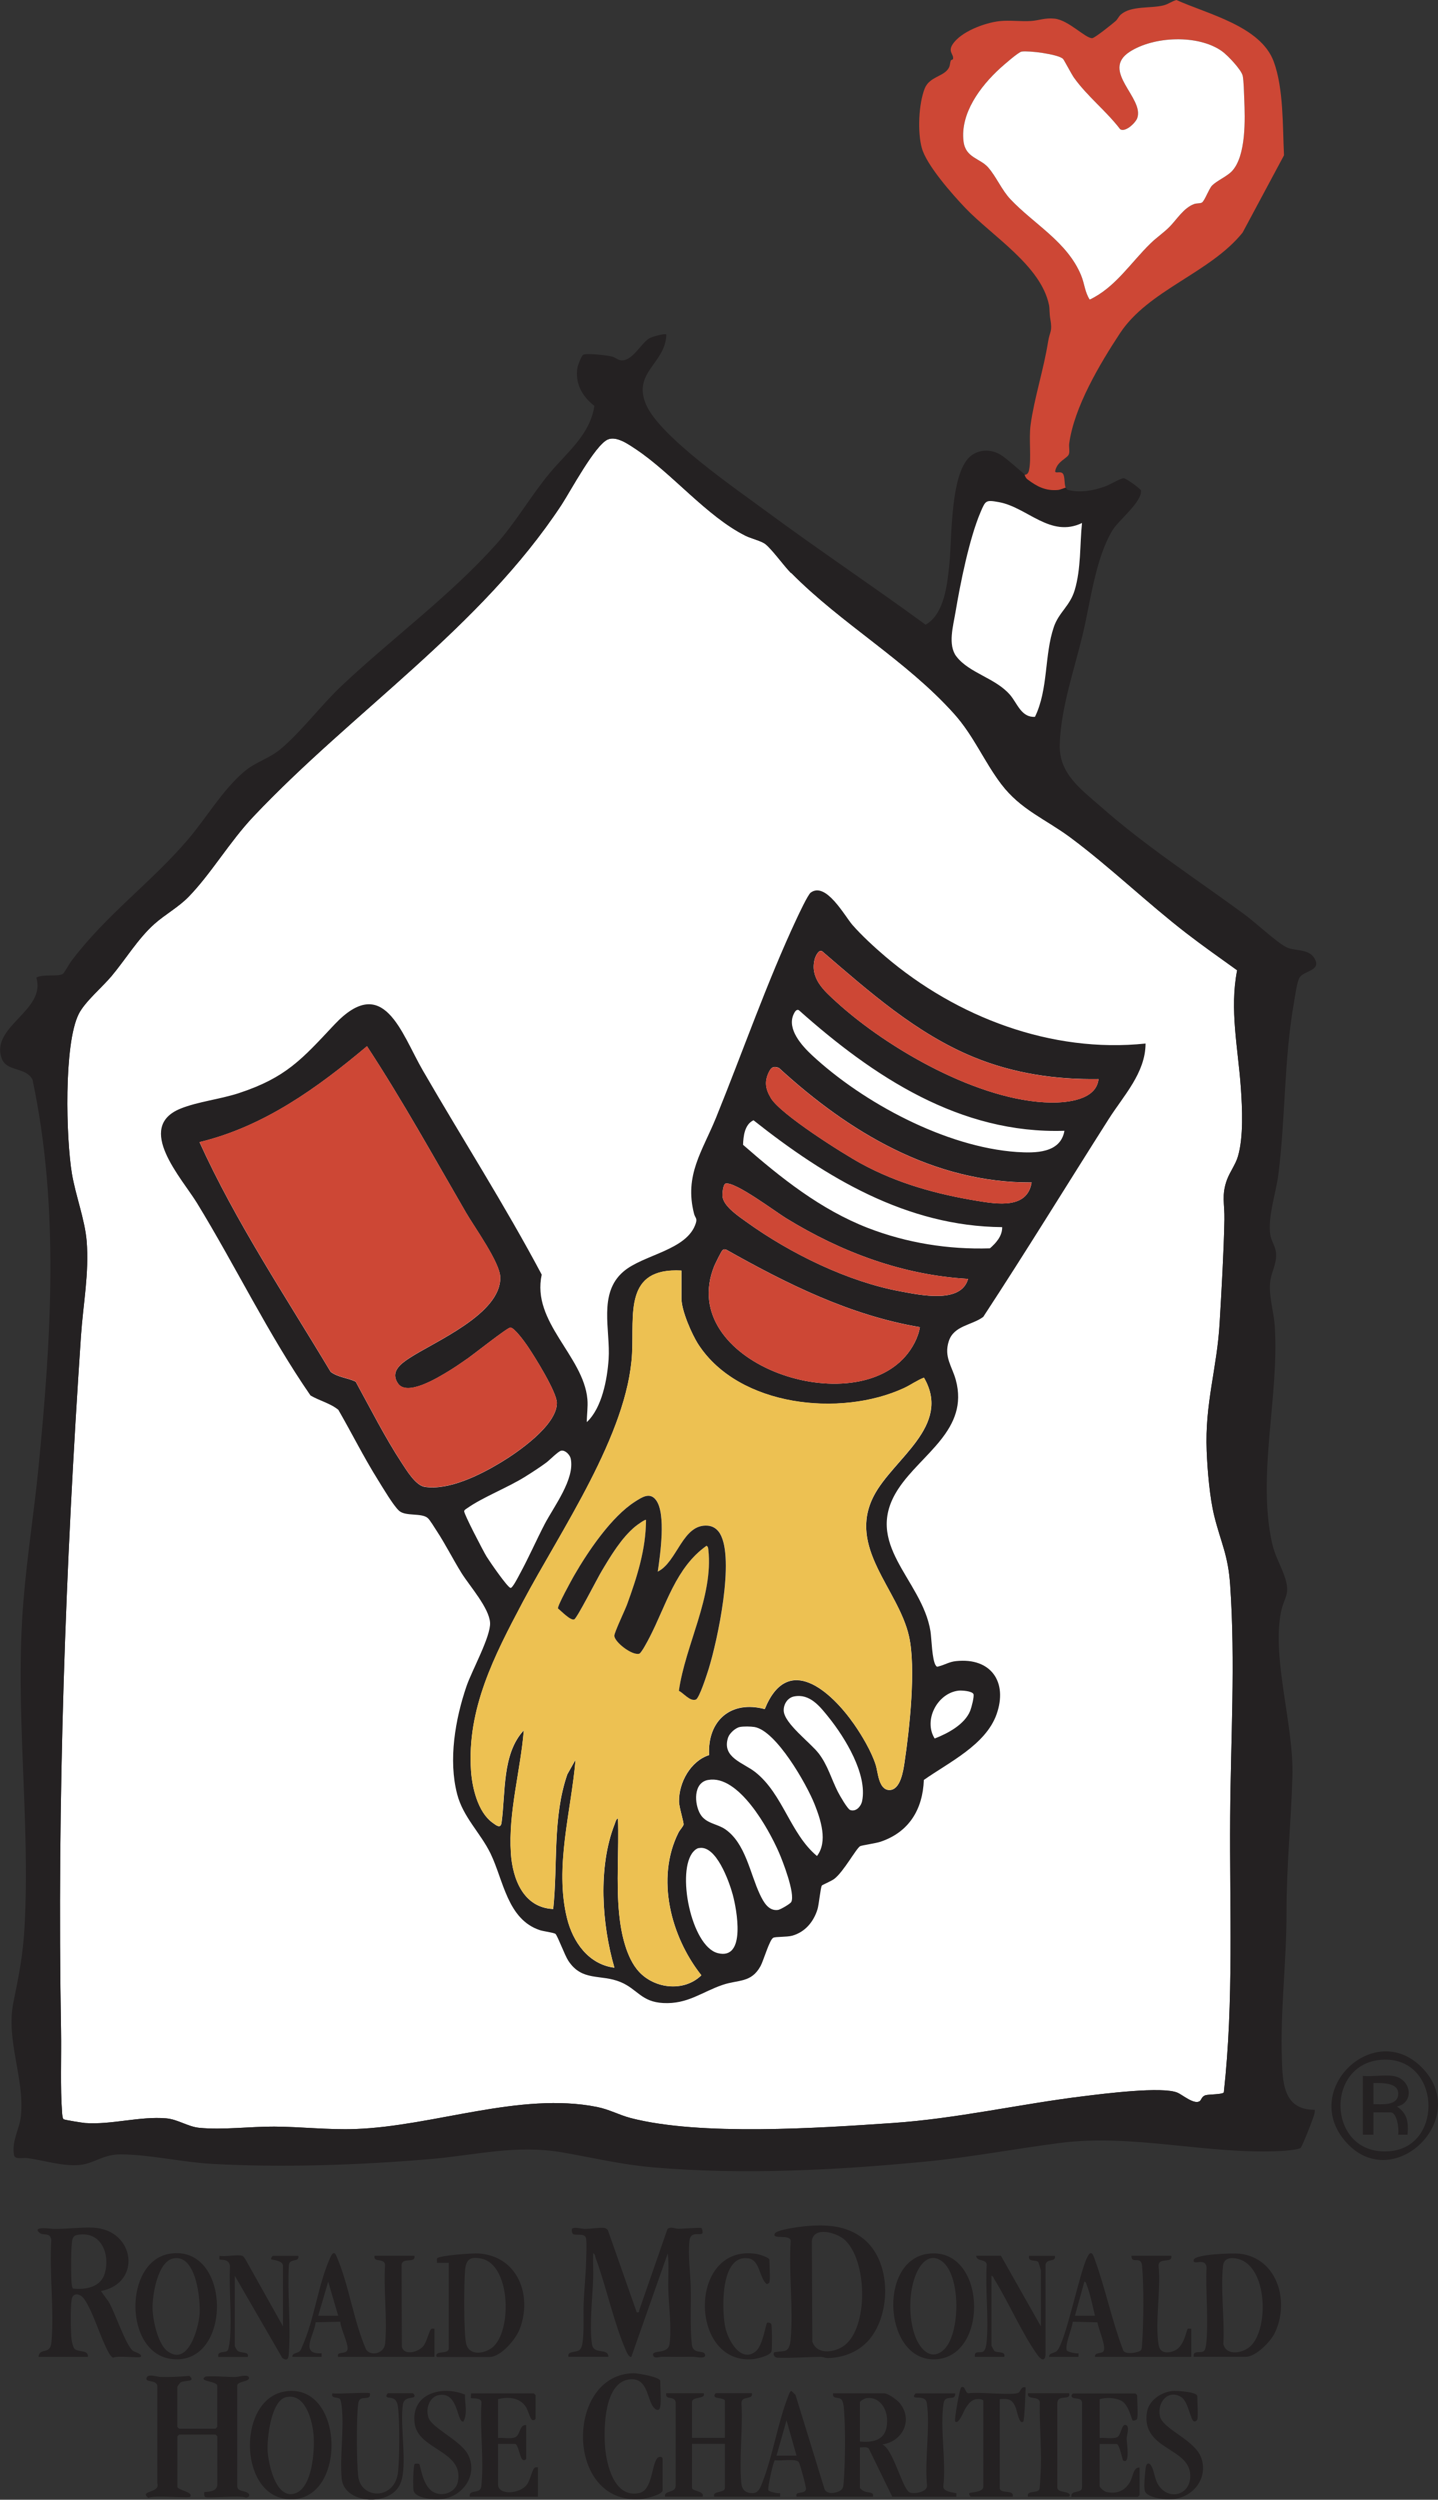 <?xml version="1.0" encoding="UTF-8"?><svg id="Layer_3" xmlns="http://www.w3.org/2000/svg" viewBox="0 0 189.85 330"><rect x="0" y="0" width="189.85" height="330" fill="#333333" stroke="none"/><defs><style>.cls-1{fill:#cd4735;}.cls-2{fill:#edc152;}.cls-3{fill:#242122;}.cls-4{fill:#fff;}</style></defs><path class="cls-4" d="M104.44,75.66c-.96-.97-2.49-3.12-3.39-3.83-.51-.41-1.9-.74-2.62-1.1-5.11-2.55-9.7-8.25-14.48-11.43-.97-.64-2.55-1.78-3.71-1.28-1.69.74-4.94,6.84-6.11,8.63-10.7,16.24-27.49,27.2-40.65,41.12-3.18,3.36-5.6,7.56-8.6,10.64-1.33,1.36-3.1,2.32-4.5,3.57-2.18,1.95-3.79,4.66-5.67,6.9-1.23,1.46-3.52,3.38-4.32,4.99-2,4.02-1.66,16.47-.9,21.04.48,2.89,1.71,6.07,1.95,8.91.35,4.21-.47,8.38-.75,12.55-2.05,30.38-3.17,61.24-2.63,91.71.06,3.53-.12,7.38.14,10.88.02.2.05.71.2.81.13.1,2.49.47,2.84.5,3.49.25,7.22-.92,10.71-.62,1.5.13,2.86,1.1,4.34,1.25,3.13.31,6.77-.18,9.93-.16,3.56.02,7.11.45,10.7.32,10.35-.37,21.74-4.94,31.9-2.91,1.64.33,2.91,1.06,4.44,1.46,9.19,2.39,24.87,1.32,34.55.66,8.55-.58,16.84-2.52,25.31-3.55,2.54-.31,10.38-1.32,12.35-.45.66.29,2.17,1.59,2.91,1.12.22-.14.26-.63.77-.79.43-.13,2.24-.09,2.42-.37,1.34-12.07.75-24.27.84-36.41.07-10.17.7-20.38,0-30.57-.28-4.04-1.2-5.51-2.09-9.08-.61-2.44-.91-6.07-1.01-8.61-.26-6.31,1.37-10.92,1.71-16.92.26-4.5.54-9.14.63-13.65.04-2.04-.41-3.22.34-5.25.38-1.03,1.12-1.99,1.44-3.06.76-2.59.58-6.37.39-9.08-.36-5.15-1.51-10.35-.49-15.51-2.25-1.62-4.52-3.21-6.72-4.91-5.2-4.02-10.07-8.74-15.3-12.63-3.29-2.44-6.54-3.65-9.11-7.03-2.29-3.02-3.61-6.36-6.23-9.29-6.35-7.08-14.86-11.86-21.51-18.6Z"/><path class="cls-3" d="M140.69,64.38c.06,0,.15.26.28.29,1.63.42,3.36.11,4.92-.45.57-.2,2.11-1.11,2.47-1.09.33.02,2.26,1.42,2.28,1.63.11,1.55-2.93,3.87-3.77,5.25-2.26,3.73-2.91,9.52-3.93,13.76-1.13,4.72-2.87,9.62-3.03,14.5-.13,3.85,2.78,5.9,5.43,8.23,5.95,5.25,12.6,9.54,18.98,14.23,1.44,1.06,4.17,3.62,5.48,4.3,1.06.55,2.92.18,3.7,1.42,1.06,1.7-1.27,1.65-1.91,2.57-.35.51-.62,2.55-.75,3.29-1.34,7.58-1.11,15.23-2.07,22.76-.31,2.44-1.4,5.5-1.07,7.9.11.82.7,1.54.77,2.49.1,1.45-.67,2.51-.79,3.88-.16,1.94.5,3.83.62,5.75.59,9.27-2.32,19.44-.39,28.48.37,1.75,1.08,2.85,1.64,4.41.92,2.6-.04,2.75-.46,4.98-1.15,6.19,1.74,14.86,1.54,21.56-.18,6.03-.79,11.94-.78,18.01.01,6.34-.82,12.79-.62,19.08.1,3.2.13,6.94,4.35,6.91.03.51-.19.97-.35,1.43-.19.56-1.25,3.26-1.5,3.58-.21.26-2.07.4-2.56.43-9.74.5-19.53-2.3-29.15-1.07-5.92.76-11.74,1.88-17.71,2.46-11.79,1.14-24.18,1.79-35.99.78-4.23-.36-7.89-1.25-12-1.97-6.27-1.09-11.45.36-17.64.88-9.27.78-19.43,1.14-28.7.62-3.99-.22-8.26-1.25-12.1-1.25-2.34,0-3.47,1.24-5.43,1.4-2.18.19-4.67-.62-6.84-.91-.57-.08-1.65.24-1.76-.41-.34-1.84.74-3.45.91-5.14.51-4.93-2-9.98-1-14.97.73-3.6,1.27-6.23,1.48-10,.78-14.26-1.32-28.66-.15-42.99.48-5.95,1.43-11.9,2.01-17.85,1.66-16.95,2.75-34.24-.81-51.02-.93-1.74-3.48-.97-4.1-2.88-1.38-4.19,5.91-6.23,4.61-10.58.84-.52,2.92-.07,3.52-.51.16-.12.83-1.32,1.07-1.64,4.62-6.16,10.55-10.37,15.42-16.08,2.44-2.86,4.52-6.47,7.37-8.92,1.61-1.39,3.33-1.69,5.05-3.18,2.77-2.4,5.18-5.66,7.91-8.23,6.67-6.29,14.28-11.83,20.41-18.7,2.6-2.92,4.56-6.39,7.06-9.39,2.28-2.73,5.3-5.04,5.86-8.83-1.59-1.22-2.59-2.99-2.23-5.07.05-.31.54-1.55.74-1.67.43-.25,3.18.06,3.82.23.38.1.76.42,1.08.48,1.54.3,2.72-2.23,3.86-2.9.32-.19,2.04-.68,2.23-.49-.08,3.82-4.52,4.98-2.67,9.26s11.97,11.19,15.87,14.08c6.92,5.11,14.09,9.89,21.03,14.97,2.52-1.42,2.88-5.47,3.15-8.12.34-3.33.07-12.26,2.96-14.27,1.18-.82,2.67-.75,3.86,0,.79.5,2.3,1.88,3.11,2.55.03.02.09.39.39.62,1.25.96,2.4,1.54,4.04,1.4.32-.03.94-.32,1.01-.31ZM104.44,75.66c-.96-.97-2.49-3.12-3.39-3.83-.51-.41-1.9-.74-2.62-1.1-5.11-2.55-9.7-8.25-14.48-11.43-.97-.64-2.55-1.78-3.71-1.28-1.69.74-4.94,6.84-6.11,8.63-10.7,16.24-27.49,27.2-40.65,41.12-3.18,3.36-5.6,7.56-8.6,10.64-1.33,1.36-3.1,2.32-4.5,3.57-2.18,1.95-3.79,4.66-5.67,6.9-1.23,1.46-3.52,3.38-4.32,4.99-2,4.02-1.66,16.47-.9,21.04.48,2.89,1.71,6.07,1.95,8.91.35,4.21-.47,8.38-.75,12.55-2.05,30.38-3.17,61.24-2.63,91.71.06,3.53-.12,7.38.14,10.88.02.2.05.71.2.81.13.1,2.49.47,2.84.5,3.49.25,7.22-.92,10.71-.62,1.5.13,2.86,1.1,4.34,1.25,3.13.31,6.77-.18,9.93-.16,3.56.02,7.11.45,10.7.32,10.35-.37,21.74-4.94,31.9-2.91,1.64.33,2.91,1.06,4.44,1.46,9.19,2.39,24.87,1.32,34.55.66,8.55-.58,16.84-2.52,25.31-3.55,2.54-.31,10.38-1.32,12.35-.45.66.29,2.17,1.59,2.91,1.12.22-.14.26-.63.77-.79.43-.13,2.24-.09,2.42-.37,1.34-12.07.75-24.27.84-36.41.07-10.17.7-20.38,0-30.57-.28-4.04-1.2-5.51-2.09-9.08-.61-2.44-.91-6.07-1.01-8.61-.26-6.31,1.37-10.92,1.71-16.92.26-4.5.54-9.14.63-13.65.04-2.04-.41-3.22.34-5.25.38-1.03,1.12-1.99,1.44-3.06.76-2.59.58-6.37.39-9.08-.36-5.15-1.51-10.35-.49-15.51-2.25-1.62-4.52-3.21-6.72-4.91-5.2-4.02-10.07-8.74-15.3-12.63-3.29-2.44-6.54-3.65-9.11-7.03-2.29-3.02-3.61-6.36-6.23-9.29-6.35-7.08-14.86-11.86-21.51-18.6ZM142.86,69.04c-4.19,2.02-7.23-2.07-10.98-2.75-1.75-.32-1.76-.23-2.44,1.36-1.47,3.46-2.66,9.38-3.29,13.16-.3,1.8-1.04,4.33.11,5.84,1.71,2.24,5.21,2.85,7.13,5.13.92,1.09,1.47,2.97,3.25,2.85,1.78-3.67,1.22-8.13,2.49-11.86.66-1.94,2.12-2.76,2.75-4.85.85-2.82.67-5.97.97-8.88Z"/><path class="cls-1" d="M135.26,62.68c.36,0,.52-.27.59-.58.34-1.51-.04-4.15.21-6,.49-3.58,1.72-7.26,2.32-11.03.21-1.34.59-1.25.29-2.94-.14-.75-.08-1.39-.17-1.83-1.04-5.21-7.49-9.11-11.06-12.85-1.69-1.77-5.11-5.63-5.74-7.91-.58-2.11-.42-5.81.38-7.85.63-1.6,2.54-1.56,3.18-2.72.19-.35.15-.65.26-.96.05-.13.28-.12.3-.22.13-.63-.69-.93-.07-1.91,1.09-1.71,4.29-2.88,6.21-3.09,1.33-.15,2.82.07,4.17-.02,1.05-.07,1.81-.44,3.1-.31,1.85.19,4.08,2.62,4.97,2.58.34-.02,2.68-1.9,3.1-2.27.25-.22.39-.6.69-.86,1.37-1.18,3.93-.77,5.62-1.2.67-.17,1.08-.54,1.71-.71,4.1,1.86,11.11,3.44,12.84,8.12,1.32,3.58,1.17,8.58,1.36,12.38l-5.47,10.21c-4.3,5.34-12.42,7.56-16.19,13.29-2.67,4.06-6.05,9.74-6.7,14.56-.06.43.09.95-.03,1.36-.17.6-1.52.91-1.81,2.22-.1.46.67,0,.99.37s.16,1.39.39,1.86c-.07,0-.69.28-1.01.31-1.63.15-2.78-.44-4.04-1.4-.3-.23-.36-.6-.39-.62ZM162.66,22.58c1.87-2.03,1.72-6.87,1.61-9.5-.03-.76-.07-2.43-.2-3.06-.17-.82-2.05-2.78-2.77-3.28-3.15-2.21-8.96-1.96-12.14.09-3.91,2.52,1.92,6.07.99,8.75-.23.66-1.6,1.93-2.26,1.48-1.83-2.4-4.34-4.34-6.09-6.79-.34-.47-1.31-2.35-1.46-2.5-.65-.62-4.53-1.11-5.46-.96-.43.07-2.41,1.81-2.88,2.24-2.56,2.35-5.24,5.9-4.79,9.61.26,2.18,2.17,2.22,3.24,3.43s1.8,2.99,2.94,4.2c3.12,3.31,7.51,5.63,9.34,10.05.46,1.11.5,2.25,1.14,3.21,3.39-1.6,5.46-4.94,8.06-7.45.74-.72,1.66-1.35,2.41-2.09.98-.96,1.89-2.54,3.3-3.07.36-.13.8-.06,1.04-.2.36-.21.9-1.77,1.33-2.23.62-.65,1.98-1.21,2.65-1.93Z"/><path class="cls-3" d="M109.97,315.95h6.75c.53,0,1.74.88,2.09,1.32,1.77,2.24.34,5.05-2.32,5.43,1.46.66,2.63,5.86,3.6,6.33.56.26,2.34-.03,2.3-.89-.34-3.38.43-7.59-.02-10.86-.15-1.08-1.45-.6-1.69-.86-.09-.1.14-.46.23-.46h5.2c.08,1.13-1.34.02-1.54,1.33-.49,3.2.35,7.54-.02,10.86-.18.88,1.63.9,1.71,1,.03.04-.02.34,0,.46h-8.46l-3.1-6.37c-.31-.28-.78-.13-1.17-.15v5.35c0,.08.39.36.51.42.55.27,1.39.04,1.2.74h-10.08c-.27-.84,1.13-.23,1.25-1.01.04-.26-.79-3.33-.95-3.55-.39-.53-2.45-.11-3.15-.26-.2.05-.97,3.58-.88,3.94.06.23,1.28.48,1.56.41v.47h-8.69c-.3-.84,1.4-.43,1.4-1.16v-5.82h-4.34v5.82c0,.45,1.7.39,1.4,1.16h-4.96c-.18-.89,1.44-.43,1.4-1.47v-11.02c-.18-.91-1.39-.17-1.25-1.17h4.96c.31.83-1.55.39-1.55,1.16v4.73h4.34v-4.89c0-.33-1.08-.35-1.24-.46-.3-.19-.03-.55.08-.55h4.73c.18.97-1.42.27-1.38,1.33.21,3.39-.33,7.21-.02,10.55.08.87.57,1.32,1.48,1.32.79,0,1.04-.74,1.28-1.36,1.41-3.58,2.04-7.91,3.44-11.46.1-.25.16-.52.4-.69l.55.53,3.84,12.46c.34.69,1.31.55,1.9.28s.58-.65.63-1.24c.2-2.42.25-7.57,0-9.94-.03-.27-.12-.75-.3-.94-.38-.41-1.25.02-1.1-.84ZM113.54,322.32c2.32.21,3.71-.54,3.57-3.03-.08-1.46-1.11-2.93-2.71-2.7-.23.03-.87.37-.87.54v5.2ZM105.16,324.18l-1.32-4.66-1.32,4.66h2.64Z"/><path class="cls-3" d="M84.06,305.24c.07.08.4.03.32-.22l3.74-10.76c.47-.37.94-.04,1.43-.03s2.92-.19,3.04-.1c.16.12.21.61.14.7-.29.35-1.57-.38-1.71,1.01-.2,1.98.12,4.09.17,6.06.06,2.43-.11,5.23.15,7.61.14,1.31,1.47.72,1.71,1.24.34.76-1.19.38-1.47.38-1.4,0-2.8.02-4.2,0-.32,0-1.03.32-1.16-.23-.16-.71,1.96-.09,2.16-1.4.33-2.09-.1-5.13-.15-7.28-.04-1.58.11-3.17-.07-4.74l-4.81,13.66c-.31.07-.56-.51-.66-.73-1.59-3.53-2.63-8.47-4.03-12.27-.07-.2-.1-.65-.35-.66-.04,1.11.04,2.23,0,3.34-.08,2.44-.52,6.35-.15,8.67.23,1.44,2.13.39,2.16,1.64h-5.27c-.19-.81,1-.51,1.48-.92.19-.16.3-.5.34-.74.29-1.61.11-3.88.19-5.56.08-1.78.28-3.64.32-5.42.02-.61.11-2.67-.03-3.08-.21-.63-1.38-.27-1.69-.48-.16-.11-.22-.56-.13-.69.21-.3,1.24-.01,1.61,0,.82.01,1.79-.16,2.5-.14.25,0,.44.12.61.3l3.81,10.85Z"/><path class="cls-3" d="M114.41,309.23c-1.32,1.36-3.26,2.04-5.14,2.07-.29,0-.6-.16-.92-.16-1.79.01-4.01.19-5.73.11-.43-.02-.59-.5-.4-.71.05-.06,1.19-.12,1.43-.2.59-.2.7-1.04.74-1.59.35-4.12-.27-8.71,0-12.88.03-1.01-2.57-.14-2.09-1.02.27-.49,3.06-.86,3.73-.93,2.86-.3,5.76-.21,8.06,1.71,3.69,3.07,3.59,10.25.34,13.6ZM111.78,309.38c2.87-2.73,2.65-11.01-.25-13.68-1.06-.97-4.12-1.86-4.35.16l.07,13.28c.66,1.93,3.34,1.38,4.53.24Z"/><path class="cls-3" d="M13.32,302.45l1.01,1.39c.85,1.38,2.27,5.83,3.25,6.52.19.13,1.27.42,1.01.77-.15.21-3.09-.2-3.63.12-.22-.04-.48-.43-.59-.63-1.15-2.05-1.96-5.17-3.2-7.04-.55-.83-1.57-1.03-1.72.04s-.13,4.11,0,5.25c.04.3.19.96.37,1.18.48.55,1.89.08,1.78,1.09h-6.52c.18-1.34,1.55-.16,1.71-1.93.38-4.28-.29-9.15-.02-13.5-.17-1.09-1.04-.52-1.54-.94-1.1-.92,1.49-.54,1.77-.53,1.74.04,3.64-.23,5.28-.16,5.55.25,6.52,7.34,1.01,8.38ZM9.62,302.12c1.69.18,3.68-.16,4.22-2.02.72-2.53-.48-5.57-3.53-5.08-.38.06-.57.16-.72.52-.26.61-.21,4.84-.15,5.76.02.29.05.57.18.83Z"/><path class="cls-3" d="M23.4,328.29c.14.5,2.15.65,1.71,1.32-.15.23-4.8-.26-5.52.15-1.31-1,1.61-.6,1.18-1.93v-12.88c-.18-.89-1.72-.34-1.4-1.09.22-.51,1.35-.09,1.78-.07,1.29.04,2.58-.03,3.86-.14.9.85-.59.55-1.13.84-.12.06-.47.54-.47.62v5.28s.22.23.23.23h4.81s.23-.22.23-.23v-5.43c0-.65-2.5-.53-1.62-1.18.26-.19,3.34.04,4.03.02.36-.01,1.67-.42,1.78.07.13.59-1.56.44-1.55,1.08v13.2c-.04.74.86.66,1.28.88.48.25.36.67-.14.69-.78-.35-5.09.14-5.39-.09-.15-.12-.12-.61-.09-.63.08-.08,1.71.09,1.71-1.01v-6.36s-.22-.23-.23-.23h-4.81s-.23.22-.23.23v6.67Z"/><path class="cls-3" d="M38.6,311.14c-.02-.56.67-.43,1-.78.14-.14.23-.43.31-.62,1.59-3.53,2.11-8.23,3.68-11.68.21-.46.49-.99.81-.27,1.65,3.75,2.26,8.55,3.93,12.37.62.95,2.4.56,2.52-.8.3-3.3-.23-7.05-.01-10.4-.18-.95-1.57-.19-1.39-1.17h5.27c.17,1.09-1.56.15-1.7,1.17l.03,10.83c.29,1.27,2.26.72,2.89-.14.4-.55.66-1.74.94-2.14.13-.18.3-.07.48-.09v3.72h-12.72c-.27-.84,1.13-.22,1.25-1.01.11-.73-.93-2.75-.96-3.63l-3.26.07c-.14,1.66-2.19,4.26.79,4.1v.47h-3.88ZM44.65,305.71l-1.32-4.5-1.32,4.5h2.64Z"/><path class="cls-3" d="M138.51,311.14c-.02-.55.67-.46,1.01-.77,1.13-1.01,3.01-10.39,3.99-12.31.57-1.24.83-.35,1.09.39,1.36,3.8,2.21,7.92,3.65,11.72.14.81,2.17.38,2.38.1.12-.16.13-.53.15-.75.2-2.73.25-7.72,0-10.41-.14-1.42-1.4-.1-1.4-1.32h5.27c.16,1.09-1.7.14-1.69,1.33.33,3.15-.51,7.5.02,10.51.2,1.14,1.39,1.06,2.24.61,1.15-.61,1.42-2.67,1.6-2.82.05-.04.33.02.46,0v3.72h-12.72c-.05-.62.79-.4,1.09-.69.51-.5-.68-3.11-.76-3.87l-3.26-.08c-.1.96-1.02,2.89-.8,3.76.06.23,1.28.48,1.56.41v.47h-3.88ZM144.56,305.71c-.31-1.28-.62-2.89-1.1-4.1-.06-.16-.06-.37-.3-.4l-1.24,4.5h2.64Z"/><path class="cls-3" d="M157.6,311.14c-.15-1.01,1.02-.35,1.41-.84.2-.25.28-1.2.3-1.56.2-3.07-.15-6.37-.02-9.47-.19-1.31-1.88-.09-1.69-.94.17-.76,5.24-.91,6.08-.81,5.05.6,6.63,6.45,4.58,10.54-.55,1.1-2.48,3.07-3.76,3.07h-6.9ZM165.14,309.69c2.42-2.41,2.17-10.51-1.68-11.48-.91-.23-1.87-.16-1.99.9-.35,3.22.23,7.08.04,10.36.44,1.63,2.67,1.17,3.63.21Z"/><path class="cls-3" d="M59.24,298.73h-1.55c.03-.17-.06-.51.02-.6.32-.39,4.76-.7,5.5-.64,5.13.36,7.1,5.49,5.42,9.94-.52,1.37-2.48,3.73-4.03,3.73h-6.83c-.17,0-.29-.29,0-.47.39-.25,1.48,0,1.48-.69v-11.25ZM65.23,309.69c2.37-2.38,2.11-10.7-1.64-11.51-1.38-.3-2.04-.01-2.18,1.41-.16,1.56-.21,8.7.16,9.92.51,1.64,2.69,1.16,3.66.19Z"/><path class="cls-3" d="M37.79,315.68c7.89-1.03,8.06,15.19-.02,14.22-6.34-.76-6.4-13.39.02-14.22ZM37.78,316.45c-2.02.47-2.55,5.5-2.44,7.19s1.1,6.41,3.66,5.51c2.26-.8,2.56-5.7,2.4-7.69-.15-1.89-1.08-5.59-3.62-5Z"/><path class="cls-3" d="M87.16,317.74c-.08.49-.42.52-.78.16-.98-.95-.75-3.97-3.15-3.8-3.43.25-3.53,6.27-3.36,8.76s1.23,7,4.55,6.25c1.68-.38,1.59-3.52,2.3-4.53.28-.39.76-.24.76-.02v4.19c0,.61-2.35,1.13-2.86,1.17-10.08.8-10-16.53-.94-16.62.54,0,3.49.5,3.49,1.02,0,.97.14,2.55,0,3.41Z"/><path class="cls-3" d="M122.5,297.53c7.64-1.03,8.19,13.33,1.2,13.92s-7.91-13.02-1.2-13.92ZM124.65,310.15c2.17-2.12,2.22-9.79-.29-11.63-1.68-1.23-2.91.38-3.49,1.86-.92,2.35-.92,5.8,0,8.15.65,1.66,2.12,3.24,3.79,1.61Z"/><path class="cls-3" d="M22.43,297.52c8.15-1.28,8.32,14.79.29,13.91-6.4-.7-6.41-12.95-.29-13.91ZM22.9,298.14c-2.09.4-2.79,4.83-2.76,6.57.02,1.53.68,4.68,1.95,5.66,2.72,2.1,4.13-2.98,4.26-4.89s-.44-7.92-3.45-7.34Z"/><path class="cls-3" d="M150.15,319.29c-.05.19-.49.32-.62.23s-.51-2.1-1.51-2.6c-.78-.39-2-.46-2.84-.19v5.12c.68-.08,1.66.16,2.29-.1.57-.23.58-1.87,1.2-1.6.51.22.08,1.35.07,1.78,0,.39.52,3.53-.46,2.88-.1-.07-.49-2.17-.86-2.17h-2.25v5.51c0,.26.6.75.89.82,1.42.32,2.51-.17,3.18-1.41.35-.65.39-1.88,1.21-1.81v3.65s-.22.23-.23.23h-8.77c-.16-1.02,1.45-.35,1.4-1.31v-11.18c-.09-.65-.94-.42-1.25-.62s-.02-.55.08-.55h8.22s.23.22.23.23c0,.68.14,2.62,0,3.1Z"/><path class="cls-3" d="M65.75,316.73v5.12c.67-.08,1.68.17,2.29-.11.67-.31.53-1.7,1.43-1.59v4.42c0,.11-.28.36-.54.08-.29-.31-.54-2.02-.93-2.02h-2.25v5.35c0,1.47,2.93,1.3,3.85-.03.37-.53.65-1.78.88-2.06.18-.22.29-.17.54-.16v3.88h-9c-.16-.87.91-.51,1.32-.93.22-.23.22-.55.24-.84.3-3.35-.23-7.15-.02-10.55.14-.86-1.27-.61-1.38-.71-.04-.04.02-.46,0-.62h8.3s.23.22.23.23v3.1c0,.08-.24.31-.47.16-.26-.17-.55-1.31-.8-1.69-.81-1.26-2.34-1.39-3.7-1.03Z"/><path class="cls-3" d="M32.01,297.8c.1.03.28.3.36.41l4.99,8.9v-7.99c0-.74-1.49-.77-1.55-.86-.09-.12.15-.46.23-.46h3.34c.18.91-1.06.27-1.24,1.17-.21,3.81.26,7.87,0,11.64-.04.65-.11,1.17-.86.69l-6.28-10.86v9.23c0,.12.26.59.4.69.5.35,1.52.03,1.31.79h-3.88c-.21-.9.99-.46,1.25-.88.13-.21.28-1.35.3-1.68.21-3.07-.16-6.37-.02-9.46-.16-1.05-1.25-.7-1.39-.87-.03-.04.02-.34,0-.46.8.15,2.34-.2,3.03,0Z"/><path class="cls-3" d="M132.15,297.8l5.27,9.31v-7.37c0-.06-.3-1.08-.35-1.13-.32-.33-1.39.07-1.21-.81h3.41c.18.91-1.06.27-1.24,1.17v11.95c-.11.96-.69.49-1.06-.03-2.03-2.83-3.78-6.9-5.69-9.99-.1-.17-.15-.43-.39-.46v9.23s.35.67.41.71c.45.28,1.49-.04,1.29.76h-3.88c-.11-.83.52-.52.98-.65s.54-1,.58-1.44c.27-3.23-.21-6.82,0-10.09-.09-.8-1.35-.35-1.39-1.17h3.26Z"/><path class="cls-3" d="M48.84,315.95s.04.39-.09.48c-.49.34-1.3-.17-1.45.85-.26,1.9-.23,7.66-.01,9.61.34,3.08,4.89,3.22,5.27-.62.19-1.95.22-6.6-.02-8.52-.21-1.7-1.44-.95-1.53-1.42-.03-.15.17-.39.23-.39h3.26c.06,0,.26.23.23.39-.08.39-1.36-.05-1.54,1.1-.43,2.77.65,8.01-.31,10.39-1.27,3.16-7.47,2.79-7.77-.62-.27-3.03.36-6.65-.01-9.61-.02-.2-.12-.76-.21-.87-.27-.35-1.24,0-1.01-.77.63.13,4.79-.18,4.96,0Z"/><path class="cls-3" d="M129.83,316.96c-.07-.24-.48-.25-.7-.25-.87,0-1.28.62-1.69,1.27-.18.28-.88,2.14-1.33,1.69-.16-.16.59-4.37.78-4.49.57-.36.48.77,1,.77,1.12-.22,5.94.32,6.59-.08.26-.16.32-.88.93-.7-.01.56-.15,4.34-.31,4.5-.52.53-.86-1.48-.97-1.75-.46-1.15-.88-1.3-2.14-1.2v11.72c0,.88,1.96.12,1.71,1.16h-5.51c-.08,0-.32-.34-.23-.46.1-.15,1.86-.08,1.86-.86v-11.33Z"/><path class="cls-3" d="M158.06,319.44c-.03.1-.25.26-.39.23-.52-.11-.76-2.64-1.73-3.23-1.73-1.06-3.18.72-2.81,2.5s4.63,3.12,5.47,5.55c.92,2.65-1.04,5.17-3.72,5.43-.88.08-3.41-.1-3.73-1.08-.18-.54.03-2.35.1-3.02s.47-.84.8-.2c.37.71.38,1.68.92,2.49,1.33,1.98,4.03,1.34,4.17-1.06.23-3.99-6.43-3.5-5.73-8.53.22-1.6,1.83-2.7,3.34-2.87.51-.06,3.32.09,3.32.68,0,.68.14,2.63,0,3.1Z"/><path class="cls-3" d="M61.39,316.13c-.04,1.15.38,2.48-.21,3.55-.8.16-.67-3.23-2.55-3.51-1.72-.25-2.54,1.54-2.06,3,.44,1.34,4.17,2.99,5.16,4.77,1.47,2.64-.53,5.63-3.36,5.96-.92.11-3.57-.01-3.78-1.15-.08-.43-.05-3.33.17-3.47.09-.06.49-.06.58,0,.18.11.4,2.84,1.83,3.68,1.24.72,2.99.08,3.28-1.33.85-4.11-5.27-4.19-5.71-7.72-.49-3.97,3.61-5.02,6.65-3.79Z"/><path class="cls-3" d="M187.64,272.86c6.9,6.82-3.98,17.22-10.18,9.64-5.56-6.78,3.96-15.79,10.18-9.64ZM182.39,271.92c-7.66.54-7.12,12.88,1.19,12.06,7.14-.71,6.57-12.61-1.19-12.06Z"/><path class="cls-3" d="M101.59,301.29c-.02.08-.25.28-.39.23-.97-.85-.87-3.14-2.37-3.38-3.78-.61-3.55,6.88-3.07,9.13.34,1.6,2.01,4.7,3.97,3.18,1.02-.79,1.35-3.68,1.55-3.81.11-.07.43-.01.54.15s.14,3.31.04,3.62c-.18.6-1.96.99-2.53,1.04-8.41.67-8.49-15.32.55-13.9.32.05,1.7.46,1.7.78,0,.65.13,2.49,0,2.95Z"/><path class="cls-3" d="M141.15,315.95c.23.8-.88.4-1.33.76-.22.17-.23.45-.23.7v11.03c.13.62,1.13.41,1.56.77.24.2-.01.39-.08.39h-5.35c-.24-.88,1.17-.42,1.48-.93.11-.19.13-1.41.16-1.8.23-3.13-.16-6.58-.08-9.77-.16-.88-1.76-.2-1.55-1.16h5.43Z"/><path class="cls-3" d="M151.24,137.79c-.02,3.86-2.91,6.86-4.87,9.95-5.53,8.7-10.91,17.49-16.56,26.11-1.51,1.12-3.88,1.13-4.55,3.21s.45,3.34.93,5.12c1.77,6.55-4.53,9.74-7.56,14.32-4.87,7.34,3.1,11.96,4.21,18.83.16.99.2,3.86.72,4.56.16.21.19.14.39.09.74-.18,1.37-.6,2.27-.69,4.61-.49,6.87,2.76,5.34,7.05-1.45,4.03-6.3,6.32-9.59,8.64-.15,3.9-1.96,6.89-5.73,8.16-.56.19-2.5.48-2.68.58-.54.32-2.19,3.4-3.43,4.33-.34.26-1.57.79-1.62.86-.19.28-.38,2.47-.58,3.14-.51,1.65-1.63,3.01-3.34,3.49-.73.2-2.2.11-2.51.28-.5.28-1.28,3.03-1.68,3.75-1.24,2.22-2.88,1.75-4.99,2.46-2.76.94-4.62,2.57-7.85,2.4-2.89-.15-3.41-1.84-5.61-2.76-2.64-1.11-5.09-.02-6.93-2.84-.47-.72-1.39-3.24-1.68-3.52-.18-.17-1.6-.35-2.06-.5-4.3-1.43-4.81-6.59-6.51-10.1-1.31-2.71-3.62-4.8-4.41-7.84-1.19-4.53-.26-9.91,1.23-14.27.71-2.07,3.21-6.56,3.11-8.37-.11-1.95-2.69-4.85-3.74-6.52-1.15-1.84-2.15-3.86-3.34-5.66-.26-.39-.86-1.4-1.15-1.65-.82-.7-2.87-.2-3.74-.92-.75-.62-2.25-3.18-2.85-4.14-1.87-2.99-3.45-6.17-5.21-9.22-1.05-.87-2.5-1.2-3.68-1.9-5.56-8.05-9.86-17.02-14.97-25.38-2.01-3.29-8.25-10.03-2.18-12.49,2.28-.92,5.27-1.24,7.72-2.05,6.21-2.05,8.3-4.47,12.56-9.01,6.53-6.95,8.84,1.07,11.69,6,5.2,9,10.86,17.84,15.71,26.98-1.38,6.27,5.52,10.72,6.03,16.45.09,1.01-.08,2.02-.08,3.02,2-1.86,2.7-5.65,2.88-8.3.26-3.85-1.41-8.67,1.94-11.56,2.63-2.28,8.46-2.8,9.58-6.42.2-.65-.1-.69-.24-1.23-1.31-5.11,1.1-8.24,2.91-12.7,3.5-8.62,6.72-17.9,10.65-26.28.29-.61,1.47-3.15,1.85-3.42,2.01-1.46,4.47,3.08,5.49,4.26,1.2,1.38,2.95,2.99,4.35,4.18,9.38,7.99,21.91,12.8,34.36,11.49ZM145.03,142.45c-5.64.09-11.22-.74-16.44-2.88-7.62-3.12-13.86-8.68-20.02-13.97-.46-.35-.92.66-1.01,1.01-.65,2.54,1.21,4.16,2.87,5.67,6.8,6.2,18.93,13.14,28.31,13.27,2.2.03,6.03-.36,6.29-3.11ZM140.53,149.28c-13.78.45-25.24-7.17-35.06-15.92-.34-.19-.57.28-.7.55-.89,1.94,1.08,4.12,2.4,5.36,6.78,6.32,17.72,12.17,27.07,12.81,2.42.16,5.78.18,6.29-2.8ZM46.94,182.37c1.96,3.57,3.86,7.34,6.09,10.75.64.97,1.84,2.98,3.04,3.17,3.2.49,7.3-1.57,9.98-3.18,2.3-1.38,7.49-4.95,7.47-7.9,0-1.43-2.98-6.2-3.92-7.57-.33-.48-1.7-2.39-2.22-2.38-.39,0-4.8,3.49-5.55,4.02-.83.58-1.75,1.22-2.61,1.74-1.34.81-5.5,3.4-6.69,1.6-1.02-1.54.36-2.57,1.54-3.34,3.36-2.2,12.06-5.8,11.98-10.64-.03-1.96-3.4-6.61-4.51-8.53-4.28-7.38-8.41-14.85-13.09-21.99-6.55,5.51-13.63,10.62-22.11,12.66,4.83,10.62,11.34,20.34,17.31,30.32.93.72,2.23.79,3.29,1.29ZM136.19,156.1c-12.97.06-24.12-6.65-33.36-15.13-.7-.26-1.01-.08-1.31.54-.64,1.29-.45,2.27.26,3.46,1.27,2.13,9.48,7.32,11.97,8.67,4.78,2.6,9.92,4.01,15.28,4.89,2.62.43,6.61,1.1,7.17-2.44ZM132.31,162c-12.6-.1-23.3-6.56-32.83-14.11-1.17.55-1.34,2.09-1.38,3.24,4.98,4.36,10.25,8.56,16.49,10.98,5.12,1.98,10.6,2.86,16.1,2.69.79-.68,1.65-1.63,1.62-2.8ZM127.81,168.83c-8.66-.5-16.71-3.52-24.03-8.01-1.39-.85-6.73-4.87-7.98-4.57-.36.09-.46,1.43-.4,1.78.2,1.29,2.19,2.59,3.2,3.32,5.75,4.13,13.36,7.87,20.34,9.14,2.56.47,7.95,1.66,8.87-1.66ZM121.45,175.2c-9.2-1.55-17.52-5.7-25.55-10.22-.22-.06-.33-.1-.52.07-.16.15-.97,1.8-1.1,2.12-5.01,12.56,17.71,20.5,25.24,11.9.92-1.05,1.71-2.48,1.93-3.88ZM89.96,167.74c-7.59-.41-6.24,5.76-6.51,10.95-.55,10.64-9.48,23.45-14.46,32.87-3.69,6.97-7.36,14.03-6.8,22.22.15,2.24.91,5.43,2.8,6.82.54.39,1.11.87,1.23.02.55-3.98.05-9.09,2.94-12.19-.44,5.36-2.06,10.81-1.71,16.22.22,3.42,1.67,7.2,5.59,7.37.62-5.91-.1-12.08,1.86-17.77l1.09-1.94c-.57,6.8-2.8,14.14-1.13,20.92.77,3.15,2.84,6.1,6.26,6.54-1.67-5.75-2.19-13.31.04-18.97.08-.21.19-.7.43-.74.15,4.19-.26,8.47.16,12.65.24,2.45.92,5.77,2.63,7.61,2.1,2.25,5.95,2.67,8.22.45-4.03-5.09-6.05-12.8-3.02-18.84.15-.3.63-.84.67-1.04.06-.27-.6-2.33-.6-3.06-.03-2.5,1.51-5.33,3.97-6.13-.23-4.55,2.88-7.27,7.35-6.07,3.04-7.52,8.76-2.34,11.78,1.98,1.06,1.52,2.29,3.6,2.86,5.36.32.97.37,3.27,1.76,3.34,1.51.07,1.88-2.51,2.05-3.62.66-4.41,1.54-12.5.59-16.69-1.41-6.24-8.19-11.7-4.63-18.54,2.55-4.9,10.32-9.19,6.61-15.58-.94.36-1.74.96-2.65,1.38-8.36,3.86-21.74,2.47-27.11-5.73-.9-1.37-2.26-4.52-2.26-6.12v-3.65ZM74.09,191.51c-.4.08-1.54,1.26-1.99,1.59-.9.66-1.85,1.27-2.79,1.86-2.33,1.45-5.55,2.68-7.64,4.15-.14.1-.36.21-.39.38-.06.33,2.55,5.33,2.96,6,.37.6,2.73,4.04,3.16,4.14.26.06,1.05-1.52,1.23-1.85,1.16-2.13,2.14-4.37,3.25-6.52,1.21-2.34,4.07-6.03,3.46-8.73-.11-.48-.72-1.12-1.25-1.02ZM126.53,223.19c-2.8.35-4.64,3.92-3.13,6.32,1.72-.67,3.95-1.84,4.69-3.66.15-.37.58-1.97.42-2.23-.24-.39-1.54-.48-1.99-.43ZM104.81,223.96c-.85.18-1.38,1.05-1.34,1.89.08,1.68,3.54,4.22,4.62,5.63,1.2,1.56,1.67,3.38,2.53,5.07.23.45,1.27,2.28,1.63,2.4.77.27,1.43-.49,1.57-1.18.72-3.54-2.26-8.37-4.4-11.04-1.15-1.43-2.5-3.2-4.6-2.77ZM97.67,227.99c-.59.12-1.36.83-1.55,1.4-.86,2.63,2.02,3.31,3.59,4.55,3.66,2.89,4.61,8.13,8.15,11.08,1.46-1.91.49-4.8-.31-6.82-1.03-2.61-5.06-9.72-7.94-10.21-.49-.08-1.46-.1-1.94,0ZM93.48,234.98c-1.98.36-1.82,3.17-1.02,4.52.75,1.25,2.22,1.25,3.29,1.99,2.69,1.86,3.27,5.85,4.58,8.61.46.97,1.13,2.22,2.39,2.04.32-.05,1.63-.81,1.75-1.06.53-1.09-1.12-5.37-1.65-6.57-1.34-3.06-5.3-10.27-9.33-9.53ZM92.24,243.97c-.25.05-.49.25-.66.43-2.34,2.47-.35,12.53,3.18,13.44,3.8.97,2.49-5.84,1.98-7.72-.46-1.69-2.2-6.65-4.5-6.14Z"/><path class="cls-3" d="M183.89,274.05c2.41.32,2.94,3.51.54,4.04,1.42.95,1.52,2.1,1.4,3.72h-1.24c.14-.66-.12-2.95-1.01-2.95h-2.25v2.95h-1.4v-7.76c1.24.12,2.75-.16,3.96,0ZM181.33,277.78c1.1,0,3.2.25,3.27-1.32s-2.16-1.47-3.27-1.47v2.79Z"/><path class="cls-2" d="M89.96,167.74v3.65c0,1.6,1.37,4.75,2.26,6.12,5.37,8.2,18.76,9.59,27.11,5.73.91-.42,1.71-1.02,2.65-1.38,3.71,6.39-4.06,10.68-6.61,15.58-3.56,6.84,3.22,12.3,4.63,18.54.95,4.19.07,12.29-.59,16.69-.17,1.12-.54,3.7-2.05,3.62-1.39-.07-1.45-2.37-1.76-3.34-.57-1.76-1.8-3.84-2.86-5.36-3.02-4.32-8.74-9.5-11.78-1.98-4.47-1.21-7.58,1.52-7.35,6.07-2.46.79-4,3.62-3.97,6.13,0,.74.66,2.79.6,3.06-.04.21-.52.74-.67,1.04-3.03,6.05-1.01,13.76,3.02,18.84-2.27,2.23-6.12,1.81-8.22-.45-1.71-1.84-2.39-5.16-2.63-7.61-.41-4.17-.01-8.46-.16-12.65-.23.04-.34.53-.43.74-2.23,5.67-1.71,13.22-.04,18.97-3.42-.44-5.48-3.39-6.26-6.54-1.67-6.78.56-14.12,1.13-20.92l-1.09,1.94c-1.96,5.69-1.24,11.86-1.86,17.77-3.92-.16-5.37-3.95-5.59-7.37-.35-5.41,1.27-10.86,1.71-16.22-2.9,3.1-2.39,8.2-2.94,12.19-.12.86-.69.38-1.23-.02-1.9-1.38-2.65-4.58-2.8-6.82-.56-8.19,3.11-15.25,6.8-22.22,4.98-9.41,13.92-22.23,14.46-32.87.27-5.19-1.08-11.36,6.51-10.95ZM86.85,207.47c.31-2.22,1.11-7.66-.24-9.46-.81-1.07-1.83-.36-2.73.2-3.14,1.98-6.23,6.56-8.07,9.77-.33.58-2.23,4.02-2.13,4.35.38.28,1.72,1.69,2.16,1.43.4-.24,3.07-5.46,3.59-6.34,1.2-2.02,2.64-4.43,4.47-5.93.16-.13,1.29-.97,1.4-.85-.01,3.9-1.2,7.6-2.52,11.21-.26.72-1.65,3.66-1.66,4.07,0,.82,2.34,2.66,3.29,2.38.29-.08,1.17-1.79,1.38-2.2,2.17-4.2,3.42-9.17,7.5-12.05.22.15.21.3.24.53.68,6.2-3.04,12.57-3.89,18.62.64.32,1.46,1.41,2.23,1.16.47-.16,1.5-3.42,1.7-4.05,1.18-3.8,3.46-14.53,1.49-17.87-.35-.6-.91-.98-1.6-1.04-3.34-.28-4.01,4.78-6.6,6.06Z"/><path class="cls-1" d="M46.94,182.37c-1.06-.49-2.36-.57-3.29-1.29-5.97-9.99-12.48-19.7-17.31-30.32,8.48-2.04,15.56-7.15,22.11-12.66,4.67,7.14,8.8,14.61,13.09,21.99,1.11,1.91,4.48,6.56,4.51,8.53.08,4.84-8.61,8.44-11.98,10.64-1.18.78-2.56,1.81-1.54,3.34,1.19,1.8,5.35-.79,6.69-1.6.86-.52,1.77-1.16,2.61-1.74.76-.52,5.16-4.02,5.55-4.02.52,0,1.89,1.91,2.22,2.38.94,1.37,3.91,6.14,3.92,7.57.02,2.96-5.17,6.52-7.47,7.9-2.68,1.61-6.79,3.68-9.98,3.18-1.2-.19-2.4-2.19-3.04-3.17-2.22-3.41-4.13-7.18-6.09-10.75Z"/><path class="cls-1" d="M121.45,175.2c-.23,1.39-1.01,2.82-1.93,3.88-7.53,8.59-30.25.66-25.24-11.9.13-.32.94-1.97,1.1-2.12.19-.17.3-.13.52-.07,8.03,4.52,16.35,8.67,25.55,10.22Z"/><path class="cls-1" d="M145.03,142.45c-.26,2.75-4.09,3.14-6.29,3.11-9.38-.13-21.5-7.07-28.31-13.27-1.66-1.51-3.52-3.13-2.87-5.67.09-.35.55-1.35,1.01-1.01,6.16,5.29,12.4,10.85,20.02,13.97,5.22,2.14,10.8,2.97,16.44,2.88Z"/><path class="cls-1" d="M136.19,156.1c-.56,3.54-4.55,2.87-7.17,2.44-5.36-.88-10.5-2.3-15.28-4.89-2.49-1.35-10.7-6.54-11.97-8.67-.71-1.19-.9-2.17-.26-3.46.3-.62.62-.79,1.31-.54,9.24,8.48,20.39,15.19,33.36,15.13Z"/><path class="cls-1" d="M127.81,168.83c-.92,3.31-6.31,2.12-8.87,1.66-6.99-1.27-14.6-5-20.34-9.14-1.01-.73-3-2.03-3.2-3.32-.06-.36.04-1.7.4-1.78,1.25-.3,6.59,3.72,7.98,4.57,7.32,4.49,15.37,7.51,24.03,8.01Z"/><path class="cls-3" d="M86.85,207.47c2.59-1.28,3.26-6.34,6.6-6.06.69.06,1.24.44,1.6,1.04,1.98,3.34-.31,14.06-1.49,17.87-.2.63-1.23,3.9-1.7,4.05-.77.26-1.59-.84-2.23-1.16.85-6.05,4.57-12.42,3.89-18.62-.03-.23-.02-.39-.24-.53-4.07,2.88-5.33,7.85-7.5,12.05-.21.41-1.09,2.11-1.38,2.2-.95.28-3.3-1.56-3.29-2.38,0-.42,1.39-3.35,1.66-4.07,1.32-3.61,2.51-7.31,2.52-11.21-.11-.12-1.24.72-1.4.85-1.83,1.5-3.27,3.91-4.47,5.93-.53.88-3.19,6.1-3.59,6.34-.45.26-1.79-1.15-2.16-1.43-.1-.33,1.8-3.77,2.13-4.35,1.85-3.21,4.94-7.79,8.07-9.77.89-.56,1.92-1.27,2.73-.2,1.36,1.8.56,7.24.24,9.46Z"/><path class="cls-4" d="M142.86,69.04c-4.19,2.02-7.23-2.07-10.98-2.75-1.75-.32-1.76-.23-2.44,1.36-1.47,3.46-2.66,9.38-3.29,13.16-.3,1.8-1.04,4.33.11,5.84,1.71,2.24,5.21,2.85,7.13,5.13.92,1.09,1.47,2.97,3.25,2.85,1.78-3.67,1.22-8.13,2.49-11.86.66-1.94,2.12-2.76,2.75-4.85.85-2.82.67-5.97.97-8.88Z"/><path class="cls-4" d="M162.66,22.58c1.87-2.03,1.72-6.87,1.61-9.5-.03-.76-.07-2.43-.2-3.06-.17-.82-2.05-2.78-2.77-3.28-3.15-2.21-8.96-1.96-12.14.09-3.91,2.52,1.92,6.07.99,8.75-.23.66-1.6,1.93-2.26,1.48-1.83-2.4-4.34-4.34-6.09-6.79-.34-.47-1.31-2.35-1.46-2.5-.65-.62-4.53-1.11-5.46-.96-.43.07-2.41,1.81-2.88,2.24-2.56,2.35-5.24,5.9-4.79,9.61.26,2.18,2.17,2.22,3.24,3.43s1.8,2.99,2.94,4.2c3.12,3.31,7.51,5.63,9.34,10.05.46,1.11.5,2.25,1.14,3.21,3.39-1.6,5.46-4.94,8.06-7.45.74-.72,1.66-1.35,2.41-2.09.98-.96,1.89-2.54,3.3-3.07.36-.13.8-.06,1.04-.2.36-.21.9-1.77,1.33-2.23.62-.65,1.98-1.21,2.65-1.93Z"/></svg>